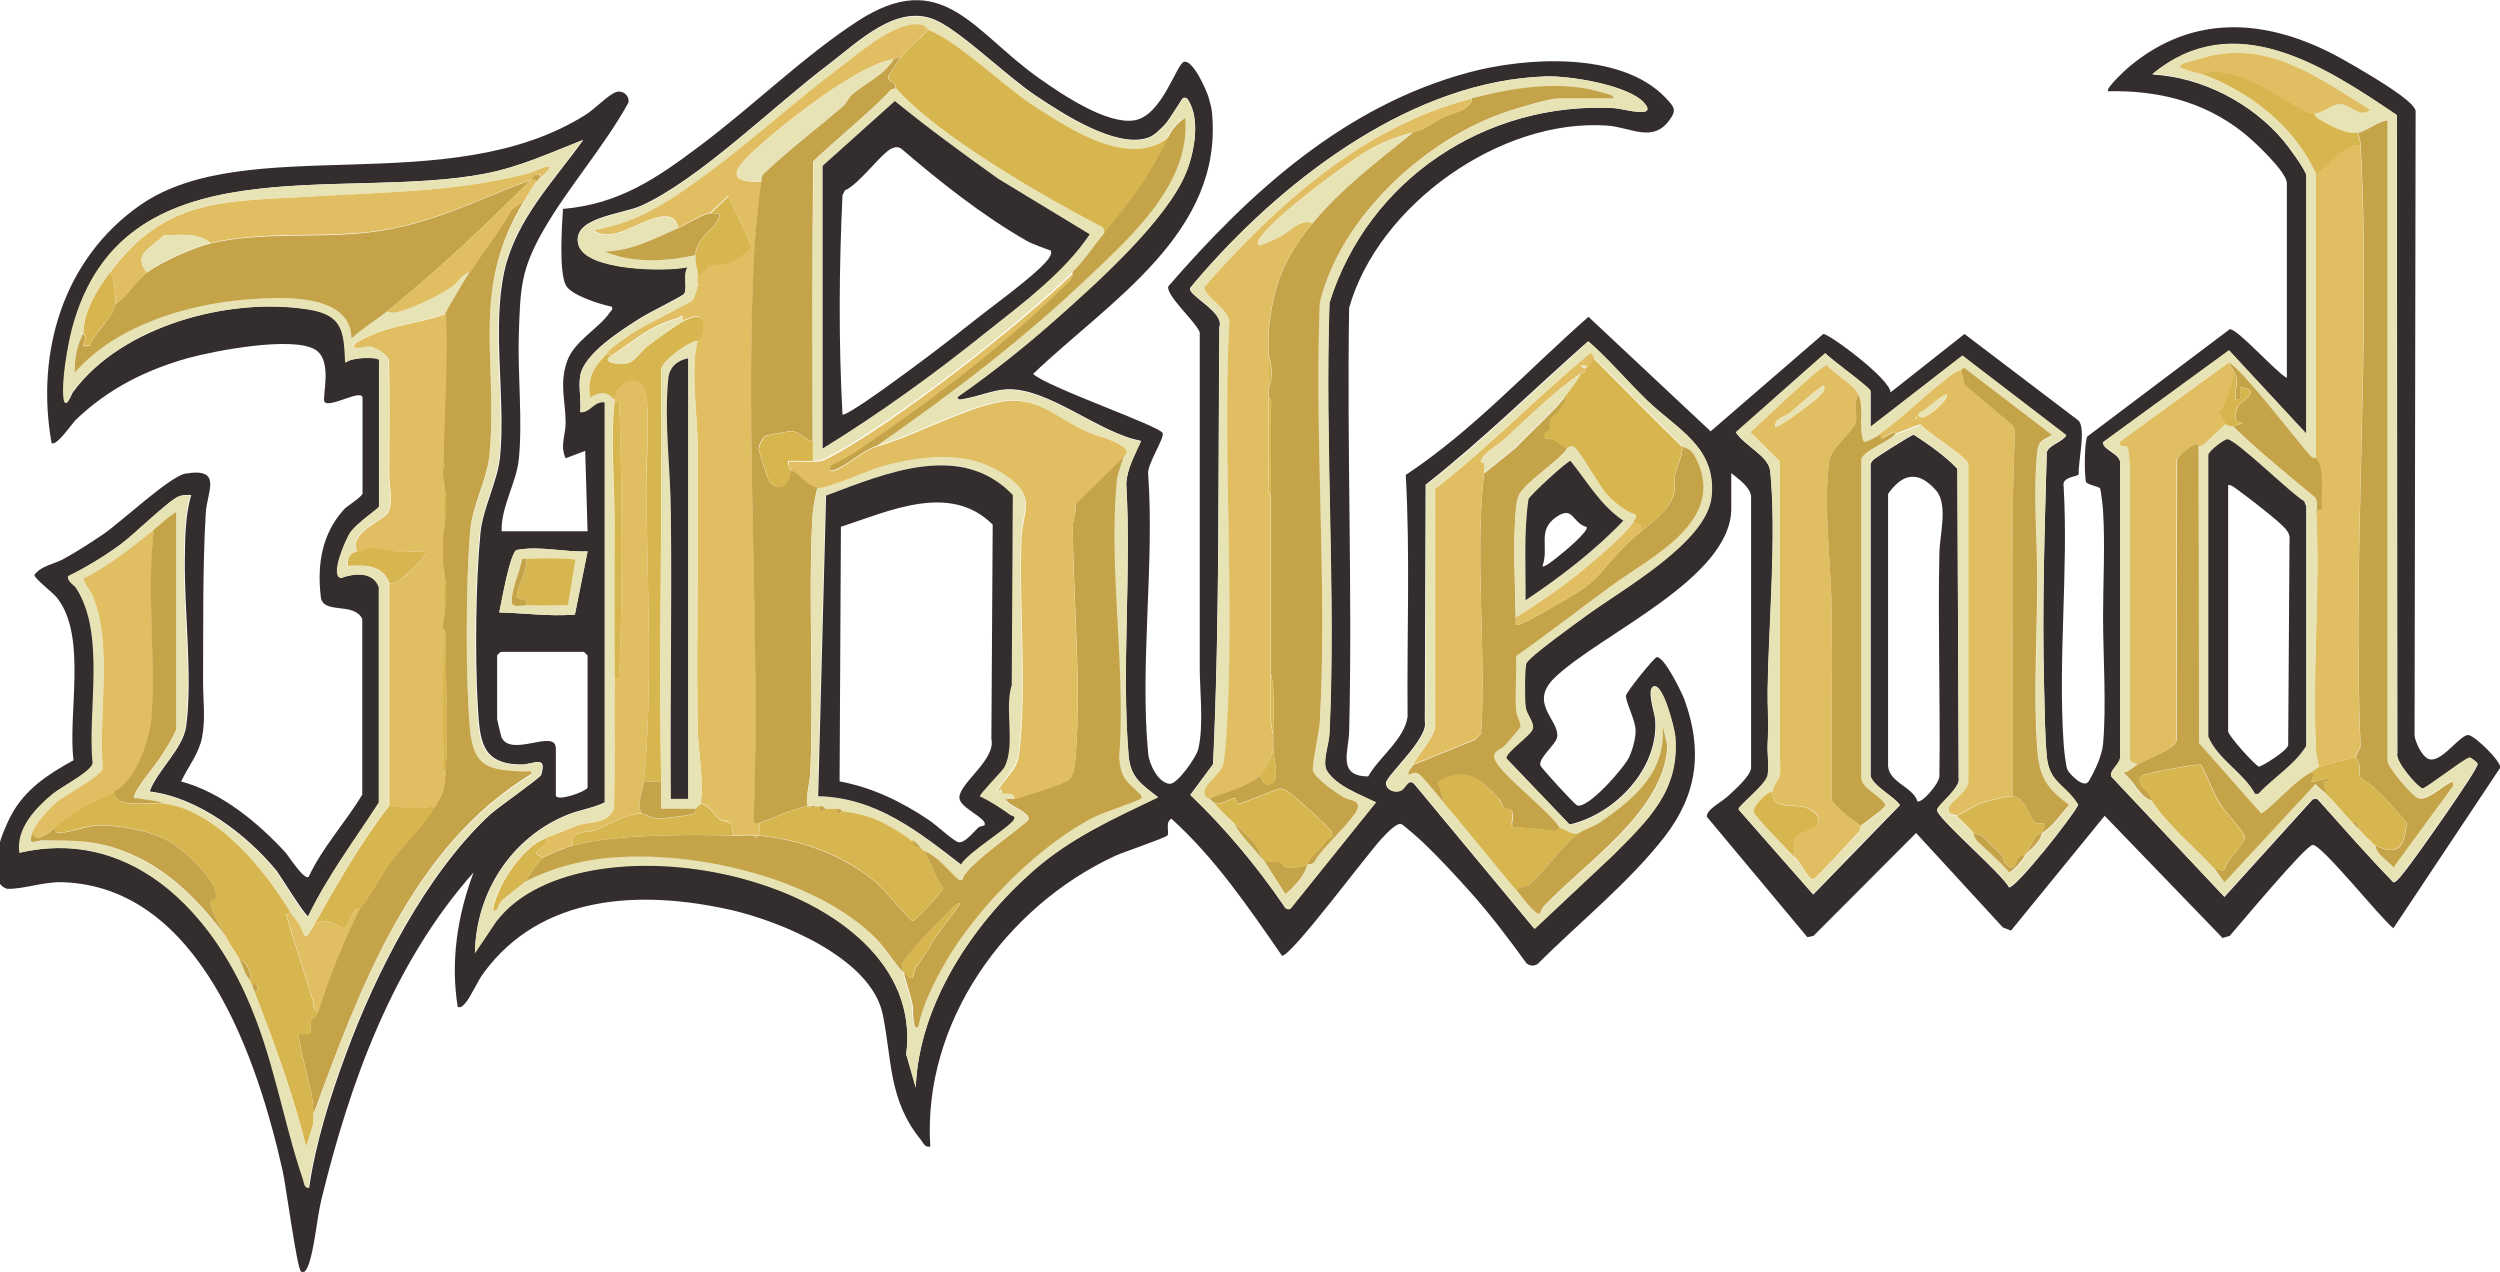 <?xml version="1.0" encoding="UTF-8"?>
<svg id="Capa_1" data-name="Capa 1" xmlns="http://www.w3.org/2000/svg" width="94.54" height="48.1" viewBox="0 0 94.54 48.1">
  <defs>
    <style>
      .cls-1 {
        fill: #e0be61;
      }

      .cls-2 {
        fill: #d8b64f;
      }

      .cls-3 {
        fill: #e8e3b5;
      }

      .cls-4 {
        fill: #c5a349;
      }

      .cls-5 {
        fill: #332e2d;
      }
    </style>
  </defs>
  <path class="cls-5" d="M22.22,20.11l-.09-3.06-.74.28c-.22-.47,0-.89,0-1.34,0-.82-.25-1.47.06-2.34.27-.76,1.19-1.22,1.6-1.82.05-.08.13-.09.09-.23-.44-.09-1.54-.43-1.74-.81-.27-.51-.15-2.25-.11-2.89,2.12-.18,3.55-1.16,5.17-2.38,1.97-1.47,3.92-3.38,5.94-4.7,3.25-2.13,4.41.4,6.91,2.15.85.6,2.55,1.75,3.59,1.58s1.59-2.13,1.87-2.21c.34-.1.86,1.08.94,1.36.05.18.1.35.12.53.46,4.58-3.89,7.16-6.76,9.91.5.49,4.82,1.98,4.9,2.24.06.22-.61,1.2-.55,1.56.24,3.39-.32,7.22,0,10.56.04.4.37,1.1.81,1.14.29.03,1.01-1.01,1.08-1.3.22-.91.06-2.17.06-3.08v-12.69c-.14-.4-1.28-1.39-1.19-1.74,3.09-3.57,6.68-6.83,11.36-8.09,2.15-.58,5.74-.81,7.43.94.36.38.45.48.14.89-.63.83-1.42.25-2.32.18-4.06-.29-8.68,3.02-9.77,6.89-.09,5.34.13,10.69,0,16.03-.02.74-.46,1.69.72,1.69.41-.73,1.37-1.4,1.49-2.26-.03-3.05.1-6.11-.07-9.14,2.54-1.68,4.62-3.97,6.91-5.98l4.62,4.33,4.26-3.68c.18-.04,2.55,1.71,2.54,2.21l2.8-2.21,4.32,3.28c.28.34-.03,1.56,0,2.02-.03.11-.66.08-.57.47.18,3.18-.22,6.58,0,9.73.01.2.08.83.14.97.07.16.63.75.81.44.23-.39.5-.96.54-1.41.13-1.45,0-3.32,0-4.82,0-1.29.08-2.67,0-3.98,0-.13-.09-.82-.11-.86-.05-.08-.52-.14-.54-.26-.06-.29-.06-1.44.05-1.7l5.39-4.06c.28-.04,1.76,1.64,2.16,1.84v-7.36c0-.44-1.29-1.64-1.68-1.94-1.48-1.16-3.21-1.58-5.08-1.54-.11-.1.68-.83.79-.92,2.48-2.08,5.32-1.81,8.01-.33.63.35,1.98,1.14,2.49,1.58.14.12.27.23.34.4l-.04,23.65c.04.26.31.86.6.89.5.05,1.15-.99,1.46-.92.25.06,1.2.97,1.18,1.23l-4.04,6.07c-.47-.35-2.69-3.15-3.05-3.15-.26,0-2.77,3.02-3.14,3.44l-.27.08-4.46-4.62-3.54,4.34-.31-.12-3.28-3.57-3.88,3.89-.23.05-3.8-4.55c-.05-.26.58-.58.79-.78.26-.24.84-.75.88-1.06v-10.29c-.05-.36-.48-.65-.75-.87v1.34c0,2.65-4.95,4.74-6.67,6.39-1.01.97.15,1.59.09,2.22-.03.32-.71.8-.64,1.1.03.1,1.27,1.45,1.38,1.51.39.19,1.8-1.43,1.98-1.82.13-.29.26-.74.24-1.05-.02-.38-.39-1.07-.36-1.28.02-.14,1.06-1.43,1.16-1.45.27-.05.95,1.33,1.05,1.61.7,1.92.49,3.58-.75,5.18-1.34,1.73-3.26,3.27-4.81,4.82-.14.08-.3.07-.42-.04-.67-.93-1.36-1.84-2.12-2.69-.51-.57-1.21-1.33-1.76-1.85-.1-.1-.79-.71-.85-.72-.21-.04-.58.39-.73.54-.5.52-3.46,4.51-3.78,4.44-1.26-1.82-2.53-3.69-4.18-5.18-.25.13-.07.52-.15.63-.06.09-1.66.63-1.97.77-4.15,1.92-7.3,6.3-7,11-.2.04-.26-.13-.35-.25-1.24-1.52-1.09-3.02-1.45-4.76-.44-2.12-3.87-3.52-5.78-3.95-3.38-.75-7.12-.59-9.31,2.39-.24.32-.49.92-.7,1.15-.09.09-.13.17-.28.14-.28-1.73-.01-3.47.6-5.09-3.06,3.45-4.68,7.95-5.76,12.39-.17.72-.26,1.86-.49,2.47-.04.1-.14.34-.28.23-.15-.12-.57-3.26-.69-3.8-.95-4.23-3.11-10.76-8.34-10.92-.7-.02-1.49.27-2.06.25-.11,0-.3-.16-.3-.21v-1.48c0-.17.31-.87.42-1.07.53-1,1.4-1.57,2.37-2.1-.22-1.78.52-4.66-.61-6.13-.15-.2-.89-.76-.87-.88.26-.35.72-.4,1.08-.59.53-.29,1.04-.62,1.54-.96.68-.47,2.51-2.18,3.09-2.28,1.44-.24.81.69.77,1.51-.12,2.07-.09,4.31-.1,6.39,0,.69.1,1.35-.04,2.08-.11.59-.54,1.13-.79,1.66,1.52.41,2.89,1.54,3.94,2.68.14.16.7,1.05.88.93.53-1.13,1.39-2.05,2.03-3.11v-6.64c-.31-.67-1.5-.15-1.57-.85-.14-1.22.04-2.37.88-3.3.11-.12.7-.49.7-.6v-3.61c0-.38-1.27.41-1.44.14-.1-.17.33-1.56-.35-1.97-.86-.52-3.79.04-4.81.32-1.63.46-3.01,1.16-4.24,2.33-.11.1-.75,1.04-.92.88-.61-3.43.44-6.97,3.36-9,4.03-2.8,11.67-.14,16.85-3.42.32-.2.82-.72,1.11-.84s.56.16.49.4c-.92,1.66-2.25,3.16-3.19,4.78-.88,1.53-.89,2.21-.95,3.96-.05,1.51.15,3.26,0,4.73-.09.9-.68,1.81-.65,2.73h3.24ZM21.94,14.23c-.07.39.05.93,0,1.34.38.04.52-.44.93-.37v15.14c-.42.21-.93.28-1.39.46-2.14.86-3.48,2.94-3.52,5.23l.8-1.19c3.28-4.34,16.38-1.69,15.51,5.02l.36,1.26c.12-3.13,2.15-6.18,4.44-8.2,1.42-1.24,3.04-1.97,4.72-2.78-.62-.48-1.04-.74-1.11-1.57-.28-3.27.11-6.97-.09-10.28.03-.59.33-1.09.56-1.62-1.58-.29-3.47-1.99-5.04-1.95-.51.01-1.11.27-1.6.35-.1.02-.32.1-.3-.07,1.31-.92,2.6-1.94,3.8-3.01,1.48-1.32,4.15-3.71,4.86-5.51.3-.76.53-2,.05-2.72-.05-.08-.15-.08-.19-.05-.05.04-.51.83-.7,1.02-.18.18-.38.4-.63.48-1.21.4-3.2-.91-4.21-1.58-1.1-.73-2.74-2.35-3.74-2.84-1.5-.73-3,.8-4.15,1.67-2.03,1.53-4.88,4.35-7.08,5.33-.73.32-2.65.44-2.34,1.47.29.97,3.29,1.02,4.13.83-.2.28,0,.78-.14,1.02-.05.08-1.36.73-1.61.89-.7.44-2.18,1.36-2.32,2.21ZM87.22,6.64v9.77l-2.92-3.15-4.77,3.48c0,.3.71.43.65.83v11.03c.03.29-.45.56-.33.78l4.27,4.54,3.34-3.69c.12-.03.15-.04.23.05.93,1.04,1.85,2.09,2.82,3.09.11.03.45-.45.54-.56.33-.42,2.65-3.69,2.65-3.92,0-.02-.26-.25-.31-.23-.29.1-1.65,1.18-1.77,1.17-.15-.01-1.05-1.02-.96-1.33l-.02-24.14c-2.75-1.86-6.16-4.1-9.24-1.54,1.87.1,3.76,1.08,4.95,2.5.2.24.83,1.09.88,1.34ZM48.79,34.37l3.24-4.03c-.57-.28-1.52-.62-1.86-1.2-.18-.3.08-1,.1-1.39.25-5.36-.19-10.92,0-16.3,1.45-4.64,5.91-7.63,10.79-7.36.3.02,1.63.42,1.12-.19-.58-.68-2.83-1.04-3.71-1.01-4.99.15-9.75,3.77-12.92,7.36-.08.09-.54.62-.55.66-.05.28,1.31.9,1.11,1.46-.05,5.51.02,11.04-.24,16.53l-.86,1.16c1.33,1.27,2.51,2.69,3.55,4.21.03.09.16.14.22.1ZM14.35,13.63v5.51c0,.08-.87.63-1.11,1.02-.16.25-.75,1.62-.33,1.69.5-.18,1.23-.26,1.44.35v8.14c-.92,1.42-1.95,2.78-2.68,4.31-.09.06-1.07-1.54-1.2-1.71-1.14-1.39-2.98-2.79-4.81-3.01.3-.81,1.26-1.61,1.38-2.46.25-1.84-.08-4.44-.05-6.37.01-.79.02-1.62.24-2.38-.16-.01-.31-.01-.46.05-.39.16-1.73,1.48-2.23,1.84-.61.44-1.26.84-1.94,1.17-.03.22.21.3.32.47,1.11,1.75.41,4.61.61,6.61-.06.31-1.19.89-1.52,1.16-.65.54-1.38,1.31-1.25,2.22,4.05-.93,7.01,1.96,8.56,5.37,1.06,2.34,1.37,4.67,2.17,7,.04.12.03.28.2.31.25-1.71.79-3.43,1.39-5.05,1.13-3.08,3.04-6.83,5.46-9.07.28-.26,1.89-1.38,1.93-1.5.23-.78-.29-.38-.77-.39-1.51-.02-1.55-.92-1.63-2.18-.11-1.85-.08-4.75.1-6.58.09-.93.65-1.95.74-2.87.22-2.23-.32-4.87.17-7.05.44-1.93,1.86-3.38,2.98-4.94-1.25.48-2.36,1.01-3.69,1.27-5.5,1.07-13.73-1.28-15.62,5.86-.18.67-.41,1.98-.32,2.64.06.46.26-.13.33-.23,1.84-2.52,5.96-3.62,8.95-3.13,1.29.21,1.31.84,1.37,2.01.2-.2,1.2-.25,1.3-.09ZM60.06,12.9c-2.05,1.81-4,3.74-6.15,5.43l-.03,8.96c.15.62-1.47,2.05-1.47,2.32,0,.26.32.39.56.28.17-.08.28-.48.51-.24l4.54,5.47,2.96-2.78c1.32-1.32,2.53-2.43,2.36-4.5-.02-.31-.45-1.97-.79-1.89-.31.07.02,1.01.04,1.25.15,1.86-1.52,3.59-3.24,3.98l-2.4-2.51c-.04-.22.94-.88,1-1.12s-.23-.53-.27-.81c-.03-.25-.04-1.44.02-1.65.07-.23,1.87-1.51,2.21-1.77,1.37-1.02,4.62-2.79,4.8-4.55.19-1.89-1.3-2.53-2.46-3.66-.75-.73-1.44-1.55-2.21-2.22ZM70.74,16.13v-1.34c0-.11-1.53-1.21-1.71-1.42l-3.38,2.99c.34.52,1.24.88,1.3,1.48.24,2.49-.06,5.71-.1,8.25-.01.7.05,1.26,0,2.04-.02.37.06.87,0,1.2-.07.37-1.13,1.15-1.1,1.29l2.82,3.21,3.28-3.38c-.23-.34-1.03-.72-1.11-1.11v-11.67c-.02-.12.02-.18.09-.27.06-.07,1.45-.95,1.54-.96.58.38,1.17.79,1.65,1.29l.05,11.71c.09.35-.81,1.03-.82,1.2,0,.3,2.47,2.41,2.72,2.92.24.06,2.41-2.67,2.62-3.12-.49-.77-1.1-.82-1.19-1.84-.07-.76-.08-1.8-.1-2.59-.08-2.96.02-5.94.1-8.89.06-.29.57-.38.74-.65l-3.93-3.01-3.47,2.69ZM72.5,30.3c.16.11.87-.7.84-.97.04-2.81-.06-5.62,0-8.43.01-.66.34-1.83-.13-2.36-.67-.76-1.27-.64-1.81.14v10.19c-.05.71.92.85,1.11,1.43ZM22.22,20.85c-.9.04-1.79-.22-2.69-.05-.25.15-.56,1.98-.65,2.36.95.02,1.9.16,2.86.08l.48-2.39ZM18.94,24.65s-.14.11-.14.14v2.41s.14.62.16.67c.36.81,2.06-.35,2.06.44v1.76c0,.26,1.07-.1,1.2-.28v-5s-.13-.14-.14-.14h-3.15Z"/>
  <path class="cls-3" d="M14.35,13.63c-.1-.15-1.1-.11-1.3.09-.05-1.17-.08-1.8-1.37-2.01-3-.49-7.11.61-8.95,3.13-.07.1-.27.68-.33.23-.08-.66.15-1.97.32-2.64,1.89-7.14,10.12-4.8,15.62-5.86,1.33-.26,2.44-.78,3.69-1.27-1.12,1.56-2.54,3.01-2.98,4.94-.49,2.18.04,4.82-.17,7.05-.09.93-.65,1.95-.74,2.87-.18,1.83-.21,4.73-.1,6.58.07,1.26.11,2.16,1.63,2.18.47,0,1-.39.77.39-.03.12-1.65,1.24-1.93,1.5-2.43,2.24-4.33,6-5.46,9.07-.59,1.62-1.14,3.34-1.39,5.05-.17-.03-.16-.19-.2-.31-.79-2.33-1.11-4.66-2.17-7-1.55-3.41-4.52-6.3-8.56-5.37-.13-.91.6-1.68,1.25-2.22.33-.27,1.46-.85,1.52-1.16-.2-2,.5-4.86-.61-6.61-.11-.17-.35-.25-.32-.47.67-.33,1.33-.73,1.94-1.17.51-.36,1.84-1.68,2.23-1.84.15-.06.3-.06.46-.05-.22.75-.23,1.59-.24,2.38-.03,1.93.3,4.52.05,6.37-.12.85-1.08,1.66-1.38,2.46,1.83.22,3.67,1.62,4.81,3.01.14.17,1.11,1.78,1.2,1.71.74-1.53,1.76-2.89,2.68-4.31v-8.14c-.21-.6-.93-.53-1.43-.35-.43-.08.17-1.44.33-1.69.24-.38,1.11-.94,1.11-1.02v-5.51ZM20.46,6.69s.55-.46.14-.37c-.22.05-.49.2-.75.27-2.8.68-5.21.67-8.05.84-3.27.19-5.52,0-7.64,2.87-.5.67-.99,1.44-1.02,2.31-.23.44-.34.98-.32,1.48,1.54-1.79,4.28-2.61,6.58-2.78,1.23-.09,3.87-.25,3.89,1.48.41-.38.92-.68,1.34-1.02.17.08.26.06.43.02.57-.14,1.54-.61,2.02-.95.23-.17.37-.51.7-.55-.32.51-.64,1.05-.93,1.57-.81.31-1.7.38-2.52.68-.16.06-.83.35-.91.44-.25.3.46.1.51.1.21,0,.7.31.76.52.04,1.44.01,2.89.01,4.34,0,.4.16,1.01-.04,1.43-.14.29-1.57.8-1.16,1.48-.31.1-.37.22-.37.56.65-.03,1.33-.07,1.57.65v8.43c-1.12,1.41-1.98,2.99-2.87,4.54-.39.67-.27.37-.54-.06-.09-.15-.22-.28-.29-.4-.95-1.61-2.8-3.91-4.81-4.17-.31-.12-.65-.13-.97-.19-.08-.02-.21.04-.14-.13.17-.42.79-1.09,1.06-1.54.11-.17.52-.83.52-.96v-8.19c-.32.16-.56.43-.83.65-.85.67-1.7,1.37-2.68,1.85.06.26.25.39.37.69.74,1.84.19,4.51.37,6.49-.06.31-1.42,1.01-1.76,1.29-.32.27-.78.77-.92,1.16-.19.52.1.27.41.27,1.17,0,1.93-.03,3.04.4,1.63.62,2.84,1.85,3.86,3.22.19.36.36.59.56.93.14.24.14.45.37.74.03.03.03.13.09.19,0,.1.06.19.09.28.75,1.91,1.44,3.84,1.95,5.83l.25-.81c.03-.13.02-.26.02-.39,1.74-4.75,3.71-10.13,8.24-12.87.03-.15-.12-.09-.23-.09-1.3-.06-1.96-.09-2.09-1.62-.17-1.93-.15-5.47,0-7.41.08-1.04.66-2,.74-2.96.33-3.66-.74-6.21,1.3-9.58.12-.2.32-.54.46-.74.02-.03.12-.11.19-.19Z"/>
  <path class="cls-3" d="M21.94,14.23c.14-.86,1.62-1.78,2.32-2.21.25-.16,1.57-.81,1.61-.89.14-.24-.06-.74.14-1.02-.84.18-3.84.14-4.13-.83-.31-1.03,1.61-1.14,2.34-1.47,2.2-.99,5.05-3.8,7.08-5.33,1.14-.87,2.65-2.39,4.15-1.67,1,.48,2.63,2.11,3.74,2.84,1,.66,3,1.97,4.21,1.58.25-.08.45-.3.63-.48.19-.19.65-.98.7-1.02.04-.03.14-.03.19.05.48.72.25,1.96-.05,2.72-.71,1.8-3.38,4.2-4.86,5.51-1.2,1.07-2.48,2.09-3.8,3.01-.02.17.2.08.3.07.5-.08,1.09-.34,1.6-.35,1.57-.04,3.46,1.66,5.04,1.95-.23.52-.53,1.03-.56,1.62.2,3.31-.18,7.01.09,10.28.07.83.5,1.09,1.11,1.57-1.68.8-3.3,1.53-4.72,2.78-2.29,2.01-4.33,5.06-4.44,8.2l-.36-1.26c.87-6.71-12.23-9.36-15.51-5.02l-.8,1.19c.04-2.29,1.38-4.37,3.52-5.23.46-.18.97-.26,1.39-.46v-15.14c-.41-.07-.55.41-.93.37.05-.41-.07-.95,0-1.34ZM35.09,1.13c-.05-.02-.11-.14-.25-.17-.94-.19-2.33,1.05-3.08,1.61-1.65,1.23-3.18,2.64-4.83,3.87-1.38,1.03-2.68,1.98-4.44,2.28.06.17.51.16.65.15.72-.08,2.29-1.3,2.5-.24-.91.4-1.74.86-2.78.88,1.08.46,2.3.38,3.43.14-.03.32.09.55.09.74,0,.12,0,.25,0,.37,0,.03,0,.06,0,.09-.01.07-.15.47-.18.51-.1.11-1.86.98-2.22,1.21s-.72.48-1.03.78c-.5.51-.76.91-.65,1.67.41-.22.59-.25.93.09,0,.03,0,.06,0,.09-.15,1.28,0,3.14,0,4.49,0,1.96.01,3.98,0,5.97,0,1.64.02,3.29-.02,4.93-.3.61-.94.47-1.39.63-.35.13-.79.31-1.18.46-.71.26-1.38,1.19-1.72,1.85-.04.07-.53,1.18-.14.84.01-.01.06-.21.18-.33.25-.24.65-.5.84-.69.75-.39,1.56-.66,2.39-.81,3.27-.58,8.22.45,10.72,2.75.48.45.75.92,1.15,1.39.03.03.06.06.09.09.1.44.26.82.34,1.28.02.09-.02,1.05.21.76.15-.79.6-1.68,1-2.38,1.19-2.06,3.54-4.47,5.66-5.54.31-.16,1.7-.63,1.76-.69.04-.04,0-.13-.06-.19-.5-.47-.69-.54-.77-1.34.27-3.36-.38-7.06-.1-10.37.04-.42.18-.69.28-1.06.01-.05.17-.1.05-.28-.45-.41-1.09-.47-1.6-.72-1.23-.61-1.87-1.38-3.38-1.01-1.42.34-3.01,1.24-4.43,1.64,2.81-1.96,5.57-4.07,8.06-6.43,1.63-1.56,3.81-3.51,3.61-5.97-.29.18-.5.44-.65.74-1.48,1.15-3.62-.26-4.96-1.11-1.25-.8-2.91-2.47-4.12-2.96Z"/>
  <path class="cls-3" d="M87.22,6.64c-.05-.25-.68-1.11-.88-1.34-1.2-1.42-3.09-2.4-4.95-2.5,3.08-2.56,6.5-.31,9.24,1.54l.02,24.14c-.09.31.81,1.32.96,1.33.13,0,1.49-1.07,1.77-1.17.05-.02.32.21.31.23,0,.24-2.32,3.5-2.65,3.92-.09.11-.43.59-.54.56-.97-1-1.89-2.05-2.82-3.09-.08-.09-.11-.08-.23-.05l-3.34,3.69-4.27-4.54c-.11-.22.37-.49.33-.78v-11.03c.06-.4-.65-.53-.65-.83l4.77-3.48,2.92,3.15V6.64ZM87.5,4.28c.37.01.62-.34.99-.34.39,0,.75.56,1.14.21-1.84-1.11-3.67-2.52-5.94-2.06-.16.03-1.14.3-1.19.34-.17.16.06.16.13.19.19.1.44.11.61.18,1.85.68,3.54,1.97,4.35,3.8v10.74s-.14,0-.23-.1c-.44-.47-2.76-3.51-3.11-3.52l-4.07,2.96c-.09.3.22.1.28.24.06.13.05.47.09.63v11.21s.27.14.27.14c-.19.11-.32.28-.56.32.42.29.61.92,1.11,1.07.64.93,1.54,1.67,2.31,2.5.06.06.35.55.42.55l3.43-3.7c.11.15.29.25.42.37.35.32.68.76,1.02,1.11.06.06.12.12.19.19.17.17.24.29.46.46.03.02.06.07.09.09.03.02.05.07.09.09.08.36.48.56.69.83l2.27-3.1-.04-.14c-.36.13-.91.74-1.28.63-.22-.06-1.18-1.2-1.18-1.42V4.56c-.36.01-.81.42-1.11.46-.49.07-1.06-.3-1.48-.51-.1-.05-.16-.21-.19-.23Z"/>
  <path class="cls-3" d="M70.74,16.13l3.47-2.69,3.93,3.01c-.17.26-.68.36-.74.65-.08,2.95-.18,5.94-.1,8.89.02.79.03,1.82.1,2.59.09,1.02.7,1.06,1.19,1.84-.21.45-2.38,3.18-2.62,3.12-.25-.51-2.72-2.61-2.72-2.92,0-.17.91-.85.82-1.2l-.05-11.71c-.48-.5-1.07-.9-1.65-1.29-.09,0-1.48.89-1.54.96-.07.09-.11.15-.1.27v11.67c.08.39.88.78,1.11,1.11l-3.28,3.38-2.82-3.21c-.02-.13,1.03-.92,1.1-1.29.06-.33-.02-.83,0-1.2.05-.78-.01-1.34,0-2.04.04-2.54.34-5.76.1-8.25-.06-.6-.96-.96-1.3-1.48l3.38-2.99c.19.21,1.71,1.31,1.71,1.42v1.34ZM70.28,14.93c-.2-.41-.88-.73-1.17-1.1-.19-.03-2.57,2.23-2.9,2.54l1.11,1.11v11.02c0,.23.03.64,0,.83-.04.21-.23.33-.27.61-.25,0-.77.58-.73.77s1.33,1.46,1.56,1.73c.17.1.53.89.69.83.11-.04,1.44-1.51,1.68-1.75.1-.1.11-.26.13-.28.11-.12.92-.62.92-.79-.24-.38-.87-.59-.93-1.01v-12.04c.07-.33,1.06-.67,1.3-.97.33-.1.63-.25.96-.36.27.33,1.77,1.23,1.82,1.51v11.95c.05.4-.67.81-.73,1.03-.09.32.21.25.27.31.21.21.44.43.65.65.02.02.03.17.13.28.4.41.85.76,1.22,1.2.11.02.57-.49.6-.65.03-.03.06-.06.09-.09.24-.24.43-.39.56-.74.43-.29.66-.66,1.01-1.06-.86-.64-1.13-1.04-1.2-2.13-.14-2,0-4.35,0-6.4,0-1.51-.17-3.3,0-4.81.05-.45.2-.44.56-.65l-3.31-2.53c-.08,0-.1.07-.12.08-.24.07-.41.23-.6.37-.83.64-1.6,1.43-2.46,2.03-.1.07-.57.36-.65.28-.18-.54.03-1.31-.19-1.76Z"/>
  <path class="cls-3" d="M48.79,34.37c-.06.04-.19-.01-.22-.1-1.04-1.52-2.22-2.93-3.55-4.21l.86-1.16c.25-5.49.18-11.02.24-16.53.2-.57-1.16-1.18-1.11-1.46,0-.04.46-.57.55-.66,3.17-3.59,7.93-7.21,12.92-7.36.87-.03,3.13.33,3.71,1.01.51.61-.81.21-1.12.19-4.88-.28-9.34,2.71-10.79,7.36-.18,5.38.25,10.94,0,16.3-.02.39-.28,1.09-.1,1.39.34.58,1.29.92,1.86,1.2l-3.24,4.03ZM55.65,3.72c-4.11,1.07-7.34,4-10.08,7.1-.1.36,1.08.91.92,1.46-.23,5.05.19,10.37-.09,15.38-.02.29-.07,1.02-.14,1.25-.12.41-.79.76-.69,1.14.03.11.15.13.17.15.07.09.14.13.19.19.26.3.48.48.74.74.24.47.69.88,1.02,1.3.03.03.06.06.09.09l.83,1.3c.35-.3.72-.67.83-1.11.1-.03.21-.02.28-.13.2-.43,1.6-1.68,1.63-2.04.02-.28-.34-.26-.52-.37-.28-.17-1.12-.73-1.18-1.03-.04-.2.24-1.46.26-1.84.29-5.18-.22-10.63,0-15.84.78-3.23,4-6.22,7.11-7.24.39-.13,1.58-.49,1.92-.49h2.08c0-.14-.28-.17-.39-.21-1.58-.5-3.4-.2-4.98.21Z"/>
  <path class="cls-3" d="M60.06,12.9c.77.67,1.46,1.49,2.21,2.22,1.15,1.12,2.65,1.77,2.46,3.66-.18,1.76-3.43,3.53-4.8,4.55-.34.25-2.15,1.54-2.21,1.77-.06.21-.06,1.4-.02,1.65.04.28.33.56.27.81s-1.04.9-1,1.12l2.4,2.51c1.73-.39,3.39-2.12,3.24-3.98-.02-.24-.35-1.18-.04-1.25.34-.07.76,1.58.79,1.89.17,2.07-1.04,3.17-2.36,4.5l-2.96,2.78-4.54-5.47c-.23-.25-.34.16-.51.24-.24.11-.56-.02-.56-.28,0-.28,1.63-1.71,1.47-2.32l.03-8.96c2.16-1.68,4.11-3.61,6.15-5.43ZM53.43,28.91c-.07.13-.22.2-.18.37.14-.05.21-.12.37-.05s.84.95,1.02,1.16c.92,1.06,1.79,2.17,2.69,3.24.13.16.77,1.04.92.93.01,0,.04-.18.14-.28,1.59-1.67,4.59-3.6,4.67-6.08l-.18-.77c.17,1.75-1.09,2.8-2.38,3.69-.23.16-.55.24-.77.39-.26.12-.61-.18-.74-.19-.37-.64-2.33-2.07-2.49-2.66-.08-.28.26-.31.41-.49.09-.1.57-.67.58-.71.02-.12-.15-.42-.17-.64-.04-.67.03-1.35,0-2.02,1.21-.85,2.39-1.76,3.58-2.64,1.53-1.13,4.53-2.51,3.16-4.96-.16-.28-.37-.26-.45-.34-1.13-1.1-2.22-2.23-3.33-3.33-.04-.04-.06-.16-.15-.18-1.99,1.63-3.82,3.54-5.87,5.14v8.98c0,.35-.62,1.06-.83,1.44Z"/>
  <path class="cls-3" d="M22.22,20.85l-.48,2.39c-.96.08-1.9-.06-2.86-.08.08-.39.39-2.21.65-2.36.9-.17,1.79.09,2.69.05ZM19.91,21.13c-.06,0-.12-.02-.17.01-.08.5-.39,1.1-.39,1.61,0,.25.36.13.56.14.52.02,1.05,0,1.57,0l.28-1.71c0-.09-1.68-.07-1.85-.05Z"/>
  <path class="cls-4" d="M19.81,7.61c-2.04,3.37-.97,5.92-1.3,9.58-.09.97-.66,1.92-.74,2.96-.15,1.94-.17,5.48,0,7.41.13,1.52.78,1.56,2.09,1.62.1,0,.25-.06.23.09-4.53,2.75-6.5,8.13-8.24,12.87,0-1.06-.46-2.02-.56-3.06.73.08.34-.11.48-.5.04-.13.17-.04.26-.34.43-1.37.94-2.61,1.57-3.89.47-.55.74-1.17,1.16-1.75.53-.72,1.25-1.37,1.71-2.14.29-.49.33-.62.37-1.2.11-1.54.02-3.39,0-4.96,0-.16.06-.41-.09-.51v-.28c.15-.63.15-1.5,0-2.13,0-.4,0-.8,0-1.2.15-.63.15-1.5,0-2.13,0-.12,0-.25,0-.37l.06-.07-.06-.11c.03-1.87.17-3.77.09-5.65.29-.53.61-1.07.93-1.57.5-.8,1.12-1.53,1.57-2.36l.46-.32Z"/>
  <path class="cls-1" d="M16.76,17.52c0,.06,0,.12,0,.19,0,.12,0,.25,0,.37,0,.71,0,1.42,0,2.13,0,.4,0,.8,0,1.2,0,.71,0,1.42,0,2.13v.28c0,1.65-.02,3.3,0,4.96,0,.16-.06.41.09.51-.04.58-.08.71-.37,1.2-.57.11-1.18.07-1.76,0v-8.43c.26.01.46-.17.65-.32.1-.08.84-.79.74-.88-.38-.02-.77.03-1.15,0-.66-.06-.64-.25-1.44,0-.41-.68,1.02-1.19,1.16-1.48.2-.42.04-1.03.04-1.43,0-1.45.03-2.89-.01-4.34-.06-.21-.56-.51-.76-.52-.05,0-.77.2-.51-.1.07-.09.74-.38.91-.44.81-.3,1.71-.37,2.52-.68.08,1.88-.07,3.78-.09,5.65Z"/>
  <path class="cls-4" d="M20.09,6.78c-1.74,1.76-3.54,3.45-5.46,5-.43.34-.93.64-1.34,1.02-.02-1.73-2.65-1.57-3.89-1.48-2.3.17-5.04.99-6.58,2.78-.01-.5.09-1.04.32-1.48,0,0,.08.06.08.14.01.22-.27.4.18.31.16-.5.92-1.08.94-1.55.47-.3.77-.88,1.2-1.2.53-.4,1.76-.95,2.41-1.11,2-.49,4.39-.14,6.5-.49s3.74-1.22,5.63-1.92Z"/>
  <path class="cls-4" d="M20.46,6.69c-.06.07-.16.15-.19.19l-.05-.09h-.14s.13-.27.32-.18l.05.09Z"/>
  <path class="cls-2" d="M4.35,29.93c-.1.27.24.41.44.44.43.07,1.08-.02,1.41.02,2.01.26,3.86,2.56,4.81,4.17-.29-.04-.17.08-.12.26.29,1.02.65,2.01.94,3.04.04.15-.01.34.2.4-.09.29-.22.21-.26.34-.13.39.25.58-.48.5.1,1.04.56,2,.56,3.06,0,.13,0,.26-.02.39l-.25.81c-.5-1.99-1.2-3.92-1.95-5.83l.09-.05c.08-.34-.14-.19-.18-.23-.06-.06-.07-.15-.09-.19.16-.09-.16-.81-.37-.74-.19-.34-.37-.56-.56-.93-.16-.31-.62-1.05-.56-1.33.02-.07.17-.06.19-.12.14-.59-1.25-1.85-1.75-2.13-.7-.4-2.03-.66-2.84-.59-.39.03-.84.23-1.24.26-.21.01-.19.02-.29-.17,1.02-.82,1.19-.83,2.31-1.39Z"/>
  <path class="cls-1" d="M4.35,29.93c-1.13.56-1.29.57-2.31,1.39-.24.19-.68.58-.83.19.14-.39.61-.89.92-1.16.34-.29,1.7-.99,1.76-1.29-.18-1.97.38-4.64-.37-6.49-.12-.3-.31-.43-.37-.69.98-.48,1.83-1.18,2.68-1.85-.29,2.31.07,4.77-.09,7.09-.06.84-.58,2.42-1.39,2.82Z"/>
  <path class="cls-1" d="M4.17,10.3c2.12-2.86,4.37-2.67,7.64-2.87,2.83-.17,5.25-.16,8.05-.84.26-.06.53-.21.75-.27.41-.1-.12.34-.14.37l-.05-.09c-.19-.09-.3.17-.32.18-1.88.7-3.57,1.58-5.63,1.92s-4.5,0-6.5.49c-.54-.42-1.17-.3-1.79-.28-.39.42-1.21.7-.62,1.39-.43.33-.73.91-1.2,1.2.02-.36-.02-.89-.19-1.2Z"/>
  <path class="cls-1" d="M20.28,6.87c-.14.2-.34.54-.46.74l-.46.32c-.46.83-1.07,1.57-1.57,2.36-.32.04-.46.39-.7.55-.48.34-1.46.81-2.02.95-.17.04-.26.06-.43-.02,1.92-1.55,3.73-3.24,5.46-5h.14s.05.09.05.09Z"/>
  <path class="cls-4" d="M5.83,20.02c.28-.22.52-.48.83-.65v8.19c0,.13-.41.79-.52.96-.27.45-.89,1.12-1.06,1.54-.07.17.06.12.14.13.32.06.66.07.97.19-.33-.04-.98.05-1.41-.02-.2-.03-.54-.17-.44-.44.81-.4,1.33-1.98,1.39-2.82.16-2.31-.2-4.78.09-7.09Z"/>
  <path class="cls-2" d="M16.48,30.48c-.45.77-1.17,1.41-1.71,2.14-.43.58-.69,1.2-1.16,1.75,0,0-.1-.03-.19.06-.12.12-.29.65-.42.68-.1.02-.75-.58-1.15-.09.89-1.55,1.75-3.12,2.87-4.54.58.07,1.19.11,1.76,0Z"/>
  <path class="cls-4" d="M2.04,31.32c.1.19.09.18.29.17.4-.03.85-.22,1.24-.26.8-.07,2.14.19,2.84.59.5.28,1.89,1.54,1.75,2.13-.02.07-.17.06-.19.12-.07.28.4,1.02.56,1.33-1.02-1.37-2.23-2.6-3.86-3.22-1.11-.42-1.87-.39-3.04-.4-.31,0-.6.25-.41-.27.15.39.6,0,.83-.19Z"/>
  <path class="cls-1" d="M13.61,34.37c-.64,1.28-1.15,2.52-1.57,3.89-.21-.06-.16-.25-.2-.4-.29-1.03-.65-2.03-.94-3.04-.05-.17-.17-.29.12-.26.07.12.2.25.29.4.27.44.15.73.54.06.41-.48,1.05.11,1.15.09.12-.03.3-.55.42-.68.08-.09.18-.05.19-.06Z"/>
  <path class="cls-2" d="M13.52,20.85c.8-.26.78-.07,1.44,0,.38.04.77,0,1.15,0,.11.09-.64.8-.74.88-.19.15-.38.34-.65.32-.25-.71-.93-.68-1.57-.65,0-.34.06-.46.37-.56Z"/>
  <path class="cls-2" d="M4.35,11.5c-.02.48-.79,1.05-.94,1.55-.45.1-.17-.08-.18-.31,0-.08-.08-.13-.08-.14.03-.87.52-1.64,1.02-2.31.17.32.2.84.19,1.2Z"/>
  <path class="cls-4" d="M9.07,36.32c.21-.07.53.65.37.74-.23-.29-.23-.5-.37-.74Z"/>
  <path class="cls-4" d="M9.54,37.24s.26-.11.18.23l-.09.05c-.04-.09-.08-.18-.09-.28Z"/>
  <path class="cls-1" d="M35.09,1.13c-.31.35-.74.65-1.02,1.02-.1,0-.2.08-.28.09-1.33.2-4.07,2.36-5.19,3.38-.68.62-1.34,1.31.19,1.25-.12.9-.24,2.1-.28,3-.33,6.95.26,14.15,0,21.12-.03.18.19.12.19.13.03.05-.02.36,0,.46-.03,0-.06,0-.09,0s-.06,0-.09,0c-.27-.02-.56,0-.83,0,.05-.67-.21-.45-.46-.61-.26-.17-.4-.55-.75-.6.16-.65-.09-2.1-.1-2.82-.05-3.55.04-7.1,0-10.66,0-1.07-.29-3.06,0-4.02.02-.08.15-.17.18-.33.11-.68-.23-.68-.74-.41.03-.35-.1-.13-.23-.09-1.06.29-1.56.82-2.45,1.39l-.19-.09c.3-.3.67-.54,1.03-.78s2.12-1.1,2.22-1.21c.04-.04.17-.44.18-.51l.09-.05-.09-.05c0-.12,0-.25,0-.37.26.04.26-.3.43-.36.21-.07.46.02.75-.09.16-.06.81-.49.85-.64-.25-.62-.58-1.26-.87-1.88l-.69.65c-.33.05-.87.41-1.2.56-.21-1.06-1.78.16-2.5.24-.14.02-.59.02-.65-.15,1.76-.3,3.05-1.25,4.44-2.28,1.65-1.23,3.18-2.64,4.83-3.87.75-.56,2.13-1.8,3.08-1.61.14.03.2.15.25.17Z"/>
  <path class="cls-4" d="M42.5,17.24c-.11.38-.25.65-.28,1.06-.29,3.31.36,7.01.1,10.37.08.79.27.86.77,1.34.07.06.1.15.06.19-.07.07-1.45.54-1.76.69-2.12,1.07-4.48,3.48-5.66,5.54-.4.7-.85,1.58-1,2.38-.23.29-.19-.67-.21-.76-.08-.46-.24-.83-.34-1.28.46.46.3.08.48-.21s.44-.57.57-.91l1.08-1.47c-.09-.09-.35.2-.42.28-.39.39-1.5,1.54-1.75,1.95-.06.1.07.24-.06.28-.4-.48-.67-.95-1.15-1.39-2.5-2.3-7.45-3.33-10.72-2.75-.83.15-1.64.42-2.39.81.13-.13.44-.73.74-.93.15-.1.91-.41,1.11-.46,1.62-.42,4.32-.42,6.02-.37.27,0,.57-.02.83,0l.05.09.05-.09s.06,0,.09,0c1.62.17,3.21.75,4.45,1.8.25.22,1.25,1.41,1.35,1.43.1.02,1.14-1.13,1.15-1.24-.32-.43-.47-.99-.74-1.44.55.21.92.73,1.35,1.11h.13c.06-.52,2.46-2.11,2.5-2.28.05-.24-.69-.51-.83-.69v-.09c.09-.01.2.02.28,0,.35-.1,1.94-.57,2.09-.74.17-.18.21-.54.23-.79.24-2.87-.09-5.93-.1-8.8,0-.24.16-.53.09-.81l1.85-1.83Z"/>
  <path class="cls-1" d="M40.56,10.3c.03.28-.16.39-.32.56-2.16,2.13-4.84,4.19-7.35,5.89-.46.31-.93.64-1.45.87-.1.11-.07.23.09.19.42-.12,1.14-.79,1.62-.92,1.42-.4,3.01-1.3,4.43-1.64,1.51-.37,2.15.4,3.38,1.01.51.25,1.15.32,1.6.72.12.18-.04.23-.05.28l-1.85,1.83c.06.28-.09.57-.09.81,0,2.87.34,5.93.1,8.8-.02.25-.06.61-.23.79-.15.16-1.74.64-2.09.74.05-.4-.54.02-.46-.37l-.19.14c.22-.55.76-.81.84-1.48.31-2.58-.01-5.52.09-8.15.04-.99.53-1.49-.37-2.21-1.44-1.14-3.17-.95-4.85-.51-.53.14-2.11.87-2.46.83-.39-.04-.65-.57-1.02-.65,0-.06-.15-.24-.09-.37.31-.01.62.01.93,0s.28,0,.62-.17c2.43-1.27,7.21-5.02,9.2-6.96ZM31.25,17.8v.09c.06-.03.06-.06,0-.09Z"/>
  <path class="cls-2" d="M44.17,5.2c-.79,1.61-1.27,2.25-2.41,3.61,0-.22-.12-.24-.28-.32-2.13-1.12-6.03-3.37-7.59-5.14-.01-.02,0-.11-.06-.18-.09-.12-.27-.03-.22-.32.15-.2.33-.52.47-.7.28-.37.71-.67,1.02-1.02,1.21.49,2.87,2.17,4.12,2.96,1.33.85,3.48,2.26,4.96,1.11Z"/>
  <path class="cls-1" d="M24.35,29.56c-.04.36-.3.81-.09,1.2-.45-.05-1.3.47-1.74.62-.37.13-.96-.03-.85.58-.2.05-.96.36-1.11.46-.72-.24.2-.32.09-.74.4-.14.83-.33,1.18-.46.45-.16,1.09-.02,1.39-.63.04-1.64.01-3.29.02-4.93.28.05.18-.14.19-.32.12-3.12.1-6.7,0-9.82,0-.18.09-.37-.19-.32,0-.03,0-.06,0-.09.15-.78,1.03-1.04,1.18-.21.17.9,0,2.51.02,3.5.03,3.55.25,7.67-.09,11.15Z"/>
  <path class="cls-2" d="M26.39,12.89c-.36.02-1.33.75-1.39,1.07.05,5.2-.08,10.4,0,15.6h-.65c.34-3.49.12-7.6.09-11.15,0-.99.15-2.6-.02-3.5-.15-.83-1.04-.57-1.18.21-.33-.34-.52-.31-.93-.09-.11-.75.14-1.16.65-1.67l.19.09c-.18.05-.24.21-.03.26.85.23.92-.27,1.38-.63.25-.2,1.09-.8,1.34-.93.51-.27.85-.27.74.41-.03.16-.16.24-.18.33Z"/>
  <path class="cls-4" d="M44.17,5.2c.15-.3.36-.56.65-.74.2,2.46-1.98,4.42-3.61,5.97-2.48,2.37-5.25,4.48-8.06,6.43-.48.14-1.2.8-1.62.92-.16.05-.19-.08-.09-.19.52-.23.99-.55,1.45-.87,2.51-1.7,5.19-3.76,7.35-5.89.17-.16.35-.28.32-.56.46-.45.8-.99,1.2-1.48,1.14-1.37,1.62-2,2.41-3.61Z"/>
  <path class="cls-2" d="M26.39,10.39c0-.19-.12-.42-.09-.74.08-.83.79-.89.93-1.57-.12.01-.26-.02-.37,0l.69-.65c.29.62.62,1.26.87,1.88-.04.16-.68.58-.85.64-.29.11-.54.02-.75.09-.17.06-.17.39-.43.36Z"/>
  <path class="cls-4" d="M26.85,8.08c.11-.02.25.01.37,0-.14.68-.85.74-.93,1.57-1.12.24-2.35.32-3.43-.14,1.03-.02,1.87-.48,2.78-.88.34-.15.87-.5,1.2-.56Z"/>
  <path class="cls-2" d="M23.24,15.2c.28-.05.18.14.19.32.1,3.13.12,6.7,0,9.82,0,.18.1.37-.19.32,0-1.99-.01-4.01,0-5.97,0-1.35-.15-3.22,0-4.49Z"/>
  <path class="cls-2" d="M20.65,31.69c.11.42-.82.5-.09.74-.3.2-.61.8-.74.93-.19.19-.59.45-.84.69-.12.12-.17.31-.18.33-.39.34.1-.76.14-.84.33-.66,1-1.59,1.72-1.85Z"/>
  <path class="cls-2" d="M34.07,36.69c.13-.04,0-.17.06-.28.25-.41,1.35-1.55,1.75-1.95.07-.07.32-.37.42-.28l-1.08,1.47c-.13.35-.38.61-.57.91s-.02.67-.48.21c-.03-.03-.06-.06-.09-.09Z"/>
  <path class="cls-2" d="M26.39,10.85s0-.06,0-.09l.09.05-.09.05Z"/>
  <path class="cls-1" d="M89.26,5.48c.41,7.44-.31,15.26,0,22.74l-.19.41-1.39.37c-.02-.2-.09-.39-.1-.6-.16-2.99.17-6.14,0-9.12.28.05.18-.14.19-.32.01-.45.1-1.31-.19-1.62V6.59c.52-.34,1.01-1.07,1.67-1.11Z"/>
  <path class="cls-4" d="M89.17,5.02c.3-.04.76-.45,1.11-.46v24.21c0,.23.95,1.36,1.18,1.42.37.1.92-.5,1.28-.63l.04.14-2.27,3.1c-.22-.27-.62-.47-.69-.83.89.44,1.13.02,1.19-.86-.52-.58-1.1-1.32-1.75-1.7-.1-.35.08-.46-.18-.77l.19-.41c-.32-7.48.41-15.29,0-22.74,0-.16-.05-.31-.09-.46Z"/>
  <path class="cls-1" d="M84.44,14c.02.19-.01.36-.06.54-.06.21-.23.68-.31.87-.04.09-.18.06-.18.12,0,.03.26.49.28.51l-.84.79c-.05.05-.12.03-.18.05-.01,0-.06-.12-.25-.03-.12.06-.58.44-.59.53l-.02,10.63c-.07.35-1.1.69-1.46.9l-.28-.14v-11.21c-.04-.17-.03-.5-.09-.63-.06-.15-.37.06-.28-.24l4.07-2.96c.06.1.13.18.19.28Z"/>
  <path class="cls-4" d="M83.15,16.87l.02,11.23,2.35,2.66c.66-.47,1.15-1.16,1.9-1.57.18.05-.04.33,0,.37.03.03.51-.16.65-.09.04.16-.14.06-.17.1-.05.06.11.33.08.45-.13-.12-.3-.22-.42-.37l-3.43,3.7c-.07,0-.36-.49-.42-.55.53.24.37.06.52-.17.12-.19.69-.82.67-.97-.03-.2-.76-.97-.91-1.22-.32-.5-.47-1.01-.75-1.52-.1-.06-2.11.32-2.21.4-.36.27.18.57.28.74.05.09.07.2.09.23-.5-.15-.69-.77-1.11-1.07.24-.04.37-.22.56-.32.36-.21,1.39-.55,1.46-.9l.02-10.63c.01-.1.47-.48.59-.53.19-.09.23.03.25.03Z"/>
  <path class="cls-2" d="M81.39,30.3s-.03-.14-.09-.23c-.1-.17-.65-.47-.28-.74.1-.08,2.11-.46,2.21-.4.28.51.43,1.02.75,1.52.16.24.88,1.02.91,1.22.02.15-.55.78-.67.97-.15.23.01.41-.52.17-.77-.83-1.68-1.57-2.31-2.5Z"/>
  <path class="cls-1" d="M83.24,2.8c-.17-.06-.42-.08-.61-.18-.07-.04-.3-.04-.13-.19.05-.04,1.03-.31,1.19-.34,2.28-.46,4.11.94,5.94,2.06-.39.35-.75-.21-1.14-.21-.37,0-.62.36-.99.34-.05-.03-.22,0-.34-.07-1.15-.62-2.54-1.78-3.92-1.41Z"/>
  <path class="cls-4" d="M84.26,13.72c.35,0,2.67,3.04,3.11,3.52.08.09.21.08.23.1.29.31.2,1.18.19,1.62,0,.18.09.37-.19.32,0-.15.04-.32-.05-.46-1.05-.88-2.12-1.74-3.1-2.69l.37-.14c-.38.04-.3-.37-.18-.62.08-.17.96-.63.09-.72-.07.07.16.56-.19.46-.04-.54.19-.64-.09-1.11-.06-.1-.13-.18-.19-.28Z"/>
  <path class="cls-2" d="M89.07,28.63c.26.31.08.42.18.77.65.38,1.23,1.12,1.75,1.7-.06.88-.3,1.3-1.19.86-.04-.02-.06-.07-.09-.09l-.09-.09c-.22-.17-.29-.3-.46-.46.03-.18,0-.22-.19-.19-.34-.35-.67-.79-1.02-1.11.03-.12-.13-.39-.08-.45.04-.05.21.05.17-.1-.14-.07-.61.12-.65.09-.04-.04.18-.32,0-.37.1-.05.18-.13.28-.19l1.39-.37Z"/>
  <path class="cls-2" d="M87.5,4.28s.08.17.19.23c.42.22.99.58,1.48.51.04.15.08.3.09.46-.66.04-1.14.77-1.67,1.11-.82-1.82-2.5-3.12-4.35-3.8,1.38-.37,2.77.79,3.92,1.41.12.07.29.05.34.07Z"/>
  <path class="cls-4" d="M88.98,31.13c.18-.03.21,0,.19.19-.06-.06-.12-.12-.19-.19Z"/>
  <path class="cls-4" d="M89.72,31.87s-.06-.07-.09-.09l.09.09Z"/>
  <path class="cls-1" d="M70.28,14.93c-.22.29-.01.72-.11,1.05s-.93.98-.99,1.41c-.25,1.59.08,4.15.09,5.82.02,2.35-.02,4.69,0,7.04.03.16.88.86,1.11.97-.02.02-.03.18-.13.28-.24.25-1.56,1.71-1.68,1.75-.16.06-.52-.73-.69-.83-.21-1.17.36-.79.79-1.2.33-.31-.12-.62-.42-.7-.44-.13-1.31.09-1.21-.6.04-.28.24-.4.27-.61.03-.19,0-.6,0-.83v-11.02l-1.11-1.11c.34-.31,2.71-2.58,2.9-2.54.29.38.97.69,1.17,1.1ZM67.13,16.13c.1.1,1.54-1.01,1.67-1.15s.22-.21.18-.42c-.48.31-.86.7-1.3,1.06-.18.15-.57.19-.55.51Z"/>
  <path class="cls-1" d="M74.17,14l.11.53,1.83,1.55.09.18c-.2,4.6-.04,9.23-.09,13.84-.2,0-.88.16-1.11.23-.32.11-.7.36-1.02.51-.06-.06-.35.01-.27-.31.06-.22.78-.63.73-1.03v-11.95c-.06-.28-1.56-1.18-1.82-1.51-.33.11-.63.25-.96.36,0,0-.04-.06-.1-.04-.25.07-.52.41-.46.04.86-.6,1.63-1.39,2.46-2.03.19-.15.36-.3.6-.37ZM73.61,14.93c-.07-.07-.74.51-.84.59-.04.03-.34.11-.17.24.22.18,1.14-.71,1.02-.83ZM72.45,15.76v.09c.06-.03.06-.06,0-.09Z"/>
  <path class="cls-4" d="M70.28,14.93c.22.45,0,1.22.19,1.76.08.08.55-.21.65-.28-.06.36.21.03.46-.04.06-.02.09.04.1.04-.24.3-1.23.64-1.3.97v12.04c.05.42.69.64.92,1.01,0,.16-.81.67-.92.79-.24-.11-1.08-.81-1.11-.97-.02-2.35.02-4.69,0-7.04-.01-1.67-.34-4.24-.09-5.82.07-.44.9-1.09.99-1.41s-.11-.76.11-1.05Z"/>
  <path class="cls-4" d="M74.17,14s.04-.08.12-.08l3.31,2.53c-.36.21-.51.2-.56.65-.16,1.51,0,3.3,0,4.81,0,2.04-.15,4.39,0,6.4.08,1.09.34,1.48,1.2,2.13-.35.4-.58.77-1.01,1.06-.12.35-.31.5-.56.74.03-.15.24-.54.33-.64.09-.11.19-.07.22-.1.22-.61-.02-.24-.28-.41-.16-.11-.38-.98-.83-.98.05-4.61-.11-9.24.09-13.84l-.09-.18-1.83-1.55-.11-.53Z"/>
  <path class="cls-2" d="M76.11,30.11c.45,0,.67.87.83.98.26.17.5-.2.28.41-.04.03-.13,0-.22.1-.09.1-.31.49-.33.64-.03.03-.06.06-.09.09-.01.01-.14,0-.23.09-.14.16-.06.48-.36.36-.24-.1-.19-.33-.27-.42-.16-.17-.55-.56-.71-.7-.11-.1-.25-.1-.37-.16-.2-.22-.43-.44-.65-.65.32-.14.7-.4,1.02-.51.23-.07.9-.23,1.11-.23Z"/>
  <path class="cls-2" d="M67.04,29.93c-.1.69.76.47,1.21.6.29.09.74.4.42.7-.43.41-1,.03-.79,1.2-.24-.26-1.52-1.53-1.56-1.73s.48-.76.73-.77Z"/>
  <path class="cls-4" d="M74.63,31.5c.13.06.26.06.37.16.16.14.55.54.71.7.09.09.04.32.27.42.3.12.21-.2.36-.36.09-.1.22-.08.23-.09-.03.16-.49.67-.6.65-.37-.44-.82-.79-1.22-1.2-.1-.11-.11-.26-.13-.28Z"/>
  <path class="cls-4" d="M55.65,3.72c1.58-.41,3.4-.71,4.98-.21.11.04.39.07.39.21h-2.08c-.34,0-1.53.36-1.92.49-3.11,1.02-6.34,4.01-7.11,7.24-.21,5.21.29,10.66,0,15.84-.02.38-.3,1.64-.26,1.84.06.3.9.87,1.18,1.03.18.11.55.08.52.37-.03.36-1.43,1.61-1.63,2.04-.07.12-.18.1-.28.13-.12.44-.48.81-.83,1.11l-.83-1.3c.21.11.48.05.67.1.08.02.03.17.2.19.24.03.57-.02.79-.1.09-.35.47-.56.71-.92.09-.13.3-.05.21-.32-.05-.16-1.56-1.51-1.75-1.59-.1-.05-.19-.07-.3-.03-.25.09-1.35.55-1.5.55-.05,0-.05-.19-.1-.2-.21-.03-.51.28-.78.19-.05-.06-.12-.09-.19-.19.54-.23,1.42-.45,1.85-.83.14.02.16.27.25.29.68.11.32-.88.31-1.3,0-.18,0-.37,0-.56-.01-.75.09-1.59-.09-2.31,0-2.25,0-4.51,0-6.76,0-1.06.01-2.13,0-3.2,0-.16.06-.41-.09-.51,0-.09,0-.19,0-.28.16-.33.15-.99,0-1.3,0-.15,0-.31,0-.46,0-.11,0-.25,0-.28.12-1.75.56-2.92,1.67-4.26s2.47-2.35,3.8-3.43c.52-.12.64-.32,1.08-.54.36-.18,1.16-.3,1.14-.75Z"/>
  <path class="cls-1" d="M55.65,3.72c.02.45-.78.57-1.14.75-.44.22-.56.42-1.08.54-.43.1-1.04.32-1.51.57-.91.49-3.59,2.52-4.19,3.31-.07.09-.22.29-.13.38.04.04.73-.28.82-.33.38-.2.78-.7,1.21-.5-1.11,1.34-1.55,2.51-1.67,4.26v.28c0,.15,0,.31,0,.46-.01.43,0,.87,0,1.3,0,.09,0,.19,0,.28,0,1.06-.01,2.13,0,3.2,0,.16-.06.41.09.51,0,2.25,0,4.51,0,6.76,0,.75-.08,1.6.09,2.31,0,.18,0,.37,0,.56-.13.36-.26.75-.56,1.02-.43.39-1.31.6-1.85.83-.02-.03-.14-.04-.17-.15-.11-.38.57-.73.69-1.14.07-.23.12-.96.14-1.25.29-5.01-.14-10.33.09-15.38.16-.54-1.02-1.1-.92-1.46,2.74-3.1,5.97-6.03,10.08-7.1Z"/>
  <path class="cls-2" d="M45.93,30.39c.27.09.57-.22.78-.19.05,0,.05.2.1.2.15,0,1.26-.46,1.5-.55.11-.04.19-.01.3.03.19.08,1.7,1.43,1.75,1.59.09.27-.12.19-.21.32-.24.35-.61.57-.71.92-.23.08-.56.13-.79.1-.17-.02-.12-.17-.2-.19-.19-.05-.47.01-.67-.1-.03-.03-.07-.06-.09-.09.03-.15-.2-.48-.28-.58-.22-.26-.54-.52-.74-.72-.26-.26-.49-.45-.74-.74Z"/>
  <path class="cls-4" d="M46.67,31.13c.2.2.52.46.74.72.08.1.31.43.28.58-.33-.42-.78-.82-1.02-1.3Z"/>
  <path class="cls-4" d="M59.17,15.02c.15.08-.14.44-.18.51-.08.12-.27.21-.32.33-.06.14-.02.3-.05.39-.04.11-.27.06-.18.34.34-.06.56.23.83.37-.34.49-1.67,1.33-1.85,1.81-.06.17-.08.37-.1.55-.1,1.19-.03,2.81,0,4.03,0,.09,0,.19,0,.28.11.1,1.46-.71,1.68-.84.49-.29,1.08-.61,1.47-1.06.52-.6.92-1.09,1.57-1.62.46-.38,1.02-.73,1.25-1.39.1-.29,0-.53.06-.78.08-.36.29-.69.27-1.07.08.08.29.06.45.34,1.37,2.45-1.63,3.83-3.16,4.96-1.2.88-2.37,1.79-3.58,2.64.03.67-.04,1.35,0,2.02.01.22.19.52.17.64,0,.05-.49.61-.58.71-.15.17-.49.21-.41.49.16.58,2.12,2.01,2.49,2.66-.01,0-.1.11-.22.1-.51-.05-1.02-.13-1.54-.14-.16-.1.08-.42-.08-.64-.06-.08-.2-.03-.29-.12-.07-.07-.1-.25-.18-.33-.72-.76-1.26-1.23-2.31-.62l.27.83c-.18-.21-.87-1.09-1.02-1.16s-.23,0-.37.05c-.03-.17.11-.24.18-.37l2.34-.95.23-.23c.2-3.21-.25-6.67.11-9.84l1.2-.97c.61-.64,1.28-1.22,1.85-1.9Z"/>
  <path class="cls-1" d="M60.28,13.54c-.05.36-.24.33-.28.37.05-.04-.09-.14-.18-.09-.09.04.11.16.18.09-.01.01.02.12-.02.16-.05.05-.15,0-.16.02-1.04.7-2.01,1.69-2.96,2.55-.21.19-.87.55-.84.83.01.1.17-.16.1.42-.36,3.17.09,6.63-.11,9.84l-.23.23-2.34.95c.21-.38.83-1.08.83-1.44v-8.98c2.05-1.6,3.88-3.5,5.87-5.14.09.02.11.14.15.18Z"/>
  <path class="cls-2" d="M63.61,16.87c.02.38-.19.71-.27,1.07-.05.25.04.49-.06.78-.22.67-.79,1.02-1.25,1.39.07-.33-.08-.23-.28-.37.05-.09.13-.15.09-.28-.35-.09-.82-.47-1.07-.74-.32-.35-1.02-1.66-1.25-1.81-.09-.06-.2,0-.28.05-.28-.14-.49-.43-.83-.37-.09-.29.14-.24.18-.34.04-.09-.01-.25.05-.39.05-.12.24-.2.32-.33.05-.07.33-.43.18-.51.22-.26.51-.64.65-.93.02-.01.11.03.16-.02.04-.04,0-.15.02-.16.03-.04.23,0,.28-.37,1.11,1.11,2.21,2.24,3.33,3.33Z"/>
  <path class="cls-2" d="M54.63,30.39l-.27-.83c1.05-.61,1.59-.14,2.31.62.08.09.11.26.18.33.09.09.23.04.29.12.16.22-.08.54.08.64.52.01,1.03.09,1.54.14.12.01.21-.1.22-.1.13,0,.48.31.74.19-.62.43-1.31,1.48-1.94,2l-.47.13c-.9-1.07-1.77-2.18-2.69-3.24Z"/>
  <path class="cls-4" d="M59.72,31.5c.22-.15.54-.23.77-.39,1.29-.88,2.55-1.93,2.38-3.69l.18.77c-.09,2.47-3.08,4.4-4.67,6.08-.1.1-.12.27-.14.28-.16.11-.79-.77-.92-.93l.47-.13c.63-.52,1.31-1.57,1.94-2Z"/>
  <path class="cls-2" d="M19.91,21.13c.18-.02,1.84-.04,1.85.05l-.28,1.71c-.52,0-1.05.02-1.57,0,.09-.29-.38-.21-.37-.33.01-.33.43-1,.37-1.43Z"/>
  <path class="cls-4" d="M19.91,21.13c.05.43-.36,1.1-.37,1.43,0,.12.46.04.37.33-.2,0-.56.11-.56-.14,0-.51.31-1.11.39-1.61.05-.04.12,0,.17-.01Z"/>
  <path class="cls-2" d="M16.85,29.28c-.15-.1-.09-.35-.09-.51-.02-1.65,0-3.31,0-4.96.15.1.09.35.09.51.02,1.57.11,3.42,0,4.96Z"/>
  <path class="cls-2" d="M16.76,23.54c0-.71,0-1.42,0-2.13.15.63.15,1.5,0,2.13Z"/>
  <path class="cls-2" d="M16.76,20.2c0-.71,0-1.42,0-2.13.15.63.15,1.5,0,2.13Z"/>
  <path class="cls-2" d="M16.76,17.7c0-.06,0-.12,0-.19l.06.11-.06.07Z"/>
  <path class="cls-3" d="M7.96,9.19c-.65.16-1.88.71-2.41,1.11-.59-.69.23-.96.62-1.39.62-.02,1.25-.14,1.79.28Z"/>
  <path class="cls-4" d="M34.07,2.15c-.14.19-.32.5-.47.7-.05.29.14.2.22.32.05.07.04.16.06.18-.2,0-.26.12-.37.24-.88.88-1.86,1.66-2.76,2.51-.04,3.53-.02,7.06-.02,10.58-.31-.05-.45-.35-.79-.38-.09,0-.98.16-1.02.19-.1.08-.24.36-.23.5,0,.07.32,1.05.36,1.13.34.6.83.21.84-.33.36.08.63.6,1.02.65-.09.34-.17.81-.19,1.15-.16,3.16.06,6.45-.08,9.64-.02.4-.17.82-.1,1.25-.56.11-1.3.45-1.85.65,0-.01-.22.05-.19-.13.26-6.97-.32-14.17,0-21.12.04-.9.16-2.1.28-3,.01-.09-.01-.19.05-.27.96-.92,2.04-1.73,3.05-2.6.13-.11.19-.3.32-.42.52-.45,1.2-.73,1.58-1.34.07-.01.18-.1.28-.09Z"/>
  <path class="cls-3" d="M26.39,12.89c-.29.97,0,2.95,0,4.02.03,3.55-.06,7.11,0,10.66,0,.72.26,2.17.1,2.82-.01.04-.14.13-.19.19h-1.3c0-.34,0-.68,0-1.02-.07-5.2.05-10.4,0-15.6.06-.32,1.02-1.05,1.39-1.07ZM26.02,13.54c-.42.08-.7.35-.75.78-.16,1.66.09,3.44.1,5.09.03,3.6-.03,7.2,0,10.79h.65V13.54Z"/>
  <path class="cls-2" d="M30.56,30.48s.06,0,.09,0l.14.09.05-.09c.06,0,.13,0,.19,0-.04.37.14.1.19.09.14-.01.32,0,.46,0-.03.21.04.26.19.09,1.08.14,1.61.41,2.5,1.02l.09.09s.07-.01.09,0c0,.19.09.29.28.28.02.03.07.06.09.09.27.45.42,1.01.74,1.44,0,.11-1.04,1.26-1.15,1.24-.1-.02-1.1-1.21-1.35-1.43-1.24-1.06-2.83-1.63-4.45-1.8-.02-.11.03-.41,0-.46.55-.2,1.29-.54,1.85-.65Z"/>
  <path class="cls-3" d="M33.8,2.24c-.38.61-1.06.89-1.58,1.34-.14.12-.19.31-.32.42-1.01.87-2.09,1.68-3.05,2.6-.06.08-.04.18-.05.27-1.53.06-.87-.63-.19-1.25,1.12-1.02,3.86-3.18,5.19-3.38Z"/>
  <path class="cls-2" d="M26.48,30.39c.35.05.49.43.75.6s.51-.07.46.61c-1.7-.05-4.4-.05-6.02.37-.11-.62.48-.45.85-.58.44-.16,1.29-.67,1.74-.62.16.02.38.19.69.19.19,0,1.25-.13,1.33-.21.04-.04,0-.14.02-.16.04-.06.17-.14.19-.19Z"/>
  <path class="cls-3" d="M23.15,13.45c.89-.57,1.4-1.1,2.45-1.39.13-.04.26-.25.23.09-.25.13-1.09.73-1.34.93-.46.36-.53.86-1.38.63-.21-.06-.14-.22.03-.26Z"/>
  <path class="cls-2" d="M28.52,31.59s.06,0,.09,0l-.05.09-.05-.09Z"/>
  <path class="cls-3" d="M30.93,18.45c.35.04,1.93-.69,2.46-.83,1.68-.44,3.4-.63,4.85.51.9.72.41,1.22.37,2.21-.1,2.63.22,5.58-.09,8.15-.08.66-.61.92-.84,1.48l.19-.14c-.07.39.51-.03.46.37-.07.02-.19-.01-.28,0l-.09.05.09.05c.14.18.88.44.83.69-.04.17-2.44,1.76-2.5,2.28h-.13c-.42-.38-.79-.9-1.35-1.11-.02-.03-.07-.06-.09-.09-.11-.15-.14-.17-.28-.28-.02-.01-.07.01-.09,0-.03-.02-.06-.07-.09-.09-.89-.61-1.42-.88-2.5-1.02-.01,0-.02-.08-.19-.09-.14,0-.32-.01-.46,0-.03-.09-.11-.08-.19-.09-.06,0-.12,0-.19,0s-.13,0-.19,0c-.03,0-.06,0-.09,0-.07-.43.08-.85.1-1.25.15-3.19-.08-6.48.08-9.64.02-.35.1-.81.19-1.15ZM37.04,30.11c-.04-.06.84-.94.91-1.08.45-.81,0-2.23.29-3.13l.04-7.18c-1.96-2.05-4.82-.82-7.06.02l-.3,11.37c2.18.06,3.77,1.32,5.4,2.58.25-.45,1.87-1.43,2-1.7.07-.15-.07-.13-.12-.16-.36-.26-.78-.54-1.18-.72Z"/>
  <polygon class="cls-1" points="38.06 30.3 37.96 30.25 38.06 30.2 38.06 30.3"/>
  <path class="cls-3" d="M33.89,3.35c1.57,1.77,5.46,4.02,7.59,5.14.16.08.28.1.28.32-.41.49-.75,1.03-1.2,1.48-1.98,1.94-6.76,5.69-9.2,6.96-.34.18-.3.16-.62.17v-.74c0-3.53-.02-7.06.02-10.58.91-.86,1.88-1.63,2.76-2.51.11-.11.17-.24.37-.24ZM31.11,6.27v10.69c2.18-1.33,4.26-2.85,6.25-4.45,1.34-1.08,2.89-2.23,3.85-3.65l-3.46-2.1c-1.33-.95-2.64-1.91-3.91-2.94l-2.73,2.45Z"/>
  <path class="cls-2" d="M30.74,16.69v.74c-.31.01-.62-.01-.93,0-.05.13.09.31.09.37,0,.53-.5.93-.84.33-.04-.07-.36-1.06-.36-1.13,0-.14.14-.42.23-.5.04-.03.93-.2,1.02-.19.33.03.47.33.79.38Z"/>
  <path class="cls-4" d="M31.25,17.8c.06.03.06.06,0,.09v-.09Z"/>
  <path class="cls-4" d="M25,29.56c0,.34,0,.68,0,1.02h1.3s.02.12-.02.16c-.07.08-1.13.21-1.33.21-.31,0-.53-.17-.69-.19-.21-.39.06-.84.09-1.2h.65Z"/>
  <path class="cls-3" d="M84.44,16.13c.98.95,2.05,1.81,3.1,2.69.09.15.04.31.05.46.17,2.99-.16,6.14,0,9.12.01.21.08.4.1.6-.09.06-.18.13-.28.19-.75.41-1.23,1.1-1.9,1.57l-2.35-2.66-.02-11.23c.06-.01.13,0,.18-.05l.84-.79c.06.07.25.07.28.09ZM85.28,30.02h.13c.57-.63,1.36-1.08,1.81-1.81v-9.07s-.08-.19-.08-.19c-.46-.25-2.61-2.36-2.91-2.34-.13.01-.68.42-.71.59v10.65c.34.86,1.33,1.38,1.76,2.17Z"/>
  <path class="cls-2" d="M84.44,14c.28.47.05.57.09,1.11.34.1.12-.39.19-.46.87.09,0,.55-.09.72-.12.25-.19.66.18.62l-.37.14s-.21-.03-.28-.09c-.02-.02-.28-.48-.28-.51,0-.05.14-.03.18-.12.08-.2.25-.67.31-.87.05-.18.08-.35.06-.54Z"/>
  <path class="cls-3" d="M67.13,16.13c-.02-.33.37-.37.55-.51.44-.36.83-.75,1.3-1.06.04.21-.06.29-.18.42s-1.57,1.25-1.67,1.15Z"/>
  <path class="cls-3" d="M73.61,14.93c.12.12-.79,1.01-1.02.83-.17-.13.13-.21.17-.24.1-.08.78-.66.84-.59Z"/>
  <path class="cls-3" d="M72.45,15.76c.06.03.06.06,0,.09v-.09Z"/>
  <path class="cls-3" d="M53.43,5.02c-1.32,1.07-2.71,2.11-3.8,3.43-.43-.2-.84.3-1.21.5-.09.05-.78.38-.82.33-.08-.08.07-.29.13-.38.6-.79,3.28-2.82,4.19-3.31.47-.25,1.08-.47,1.51-.57Z"/>
  <path class="cls-2" d="M48.15,28.35c.01.42.37,1.41-.31,1.3-.09-.01-.11-.26-.25-.29.3-.27.43-.66.56-1.02Z"/>
  <path class="cls-2" d="M48.06,18.72c-.15-.1-.09-.35-.09-.51-.01-1.06,0-2.13,0-3.2.15.1.09.35.09.51.01,1.06,0,2.13,0,3.2Z"/>
  <path class="cls-2" d="M48.15,27.8c-.17-.72-.09-1.56-.09-2.31.18.72.08,1.56.09,2.31Z"/>
  <path class="cls-2" d="M47.96,14.74c0-.43-.01-.87,0-1.3.15.31.16.97,0,1.3Z"/>
  <path class="cls-2" d="M47.96,12.98v-.28s0,.17,0,.28Z"/>
  <path class="cls-3" d="M59.26,16.96c.08-.05.18-.11.28-.05.23.16.93,1.47,1.25,1.81.25.27.72.65,1.07.74.03.12-.04.19-.09.28-.26.45-1.28,1.3-1.72,1.66-.84.7-1.79,1.38-2.73,1.95-.03-1.22-.1-2.84,0-4.03.02-.18.04-.38.1-.55.18-.48,1.5-1.31,1.85-1.81ZM57.69,22.7c1.33-.88,2.6-1.86,3.7-3.01-.87-.58-1.36-1.47-2-2.26-.11-.02-1.55,1.31-1.59,1.45-.18,1.27-.1,2.55-.11,3.82Z"/>
  <path class="cls-1" d="M61.76,19.74c.19.14.35.04.28.37-.65.53-1.05,1.02-1.57,1.62-.38.44-.97.76-1.47,1.06-.22.13-1.57.94-1.68.84,0-.09,0-.18,0-.28.93-.57,1.89-1.24,2.73-1.95.44-.37,1.45-1.21,1.72-1.66Z"/>
  <path class="cls-3" d="M59.81,14.09c-.14.28-.43.67-.65.93-.57.68-1.24,1.26-1.85,1.9l-1.2.97c.07-.58-.09-.32-.1-.42-.03-.28.64-.64.84-.83.95-.86,1.92-1.85,2.96-2.55Z"/>
  <path class="cls-3" d="M60,13.91c-.07.07-.27-.05-.18-.09.1-.05.23.05.18.09Z"/>
  <path class="cls-5" d="M26.02,13.54v16.67h-.65c-.03-3.59.04-7.2,0-10.79-.01-1.66-.26-3.43-.1-5.09.04-.44.33-.7.75-.78Z"/>
  <path class="cls-4" d="M34.81,32.06c-.18,0-.28-.09-.28-.28.14.11.17.13.28.28Z"/>
  <path class="cls-4" d="M31.2,30.58s-.22.27-.19-.09c.08,0,.16,0,.19.09Z"/>
  <path class="cls-4" d="M31.85,30.67c-.15.17-.22.12-.19-.09.16.01.17.09.19.09Z"/>
  <path class="cls-4" d="M30.83,30.48l-.05.09-.14-.09c.06,0,.13,0,.19,0Z"/>
  <path class="cls-4" d="M34.44,31.78l-.09-.09s.06.07.09.09Z"/>
  <path class="cls-5" d="M37.04,30.11c.4.18.82.46,1.18.72.05.03.19.02.12.16-.14.28-1.75,1.25-2,1.7-1.63-1.26-3.22-2.53-5.4-2.58l.3-11.37c2.24-.84,5.1-2.07,7.06-.02l-.04,7.18c-.29.9.16,2.32-.29,3.13-.08.14-.95,1.02-.91,1.08ZM37.22,31.22c.19-.26-.94-.65-.94-1.06,0-.55,1.39-1.43,1.21-2.22l.05-8.1c-1.61-1.61-3.92-.51-5.74.08l-.05,9.63c1.25.23,2.35.77,3.39,1.47.23.15.95.81,1.11.83.23.04.56-.38.73-.54.08-.07.22-.08.23-.09Z"/>
  <path class="cls-5" d="M31.11,6.27l2.73-2.45c1.26,1.03,2.58,1.99,3.91,2.94l3.46,2.1c-.96,1.43-2.5,2.58-3.85,3.65-1.99,1.6-4.07,3.11-6.25,4.45V6.27ZM39.72,9.47s-.69-.24-.89-.36c-1.68-.96-3.28-2.23-4.75-3.49-.13-.08-.24-.06-.37,0-.39.18-1.23,1.36-1.76,1.58l-.09.18c-.13,2.75-.15,5.53,0,8.29.09.1,1.6-.99,1.79-1.13,1.05-.75,2.15-1.59,3.16-2.39.71-.57,2.27-1.68,2.79-2.3.08-.09.2-.27.13-.38Z"/>
  <path class="cls-5" d="M85.28,30.02c-.43-.8-1.42-1.31-1.77-2.17v-10.65c.04-.17.58-.57.71-.59.3-.03,2.45,2.09,2.91,2.34l.08.19v9.07c-.44.72-1.23,1.18-1.81,1.81h-.13ZM84.26,18.35v9.31c0,.15,1.03,1.31,1.17,1.33.07.01,1.09-.6,1.1-.82l.05-7.74c.02-.18-.03-.28-.14-.42-.23-.28-1.38-1.17-1.73-1.42-.08-.06-.39-.31-.45-.24Z"/>
  <path class="cls-5" d="M57.69,22.7c.01-1.28-.07-2.56.11-3.82.04-.14,1.49-1.47,1.59-1.45.64.79,1.13,1.68,2,2.26-1.1,1.15-2.38,2.13-3.7,3.01ZM60,19.93c-.56-.15-.49-.84-1.16-.37-.72.51-.25,1.12-.51,1.85.07.07.51-.3.6-.37.17-.13,1.17-.96,1.07-1.11Z"/>
</svg>